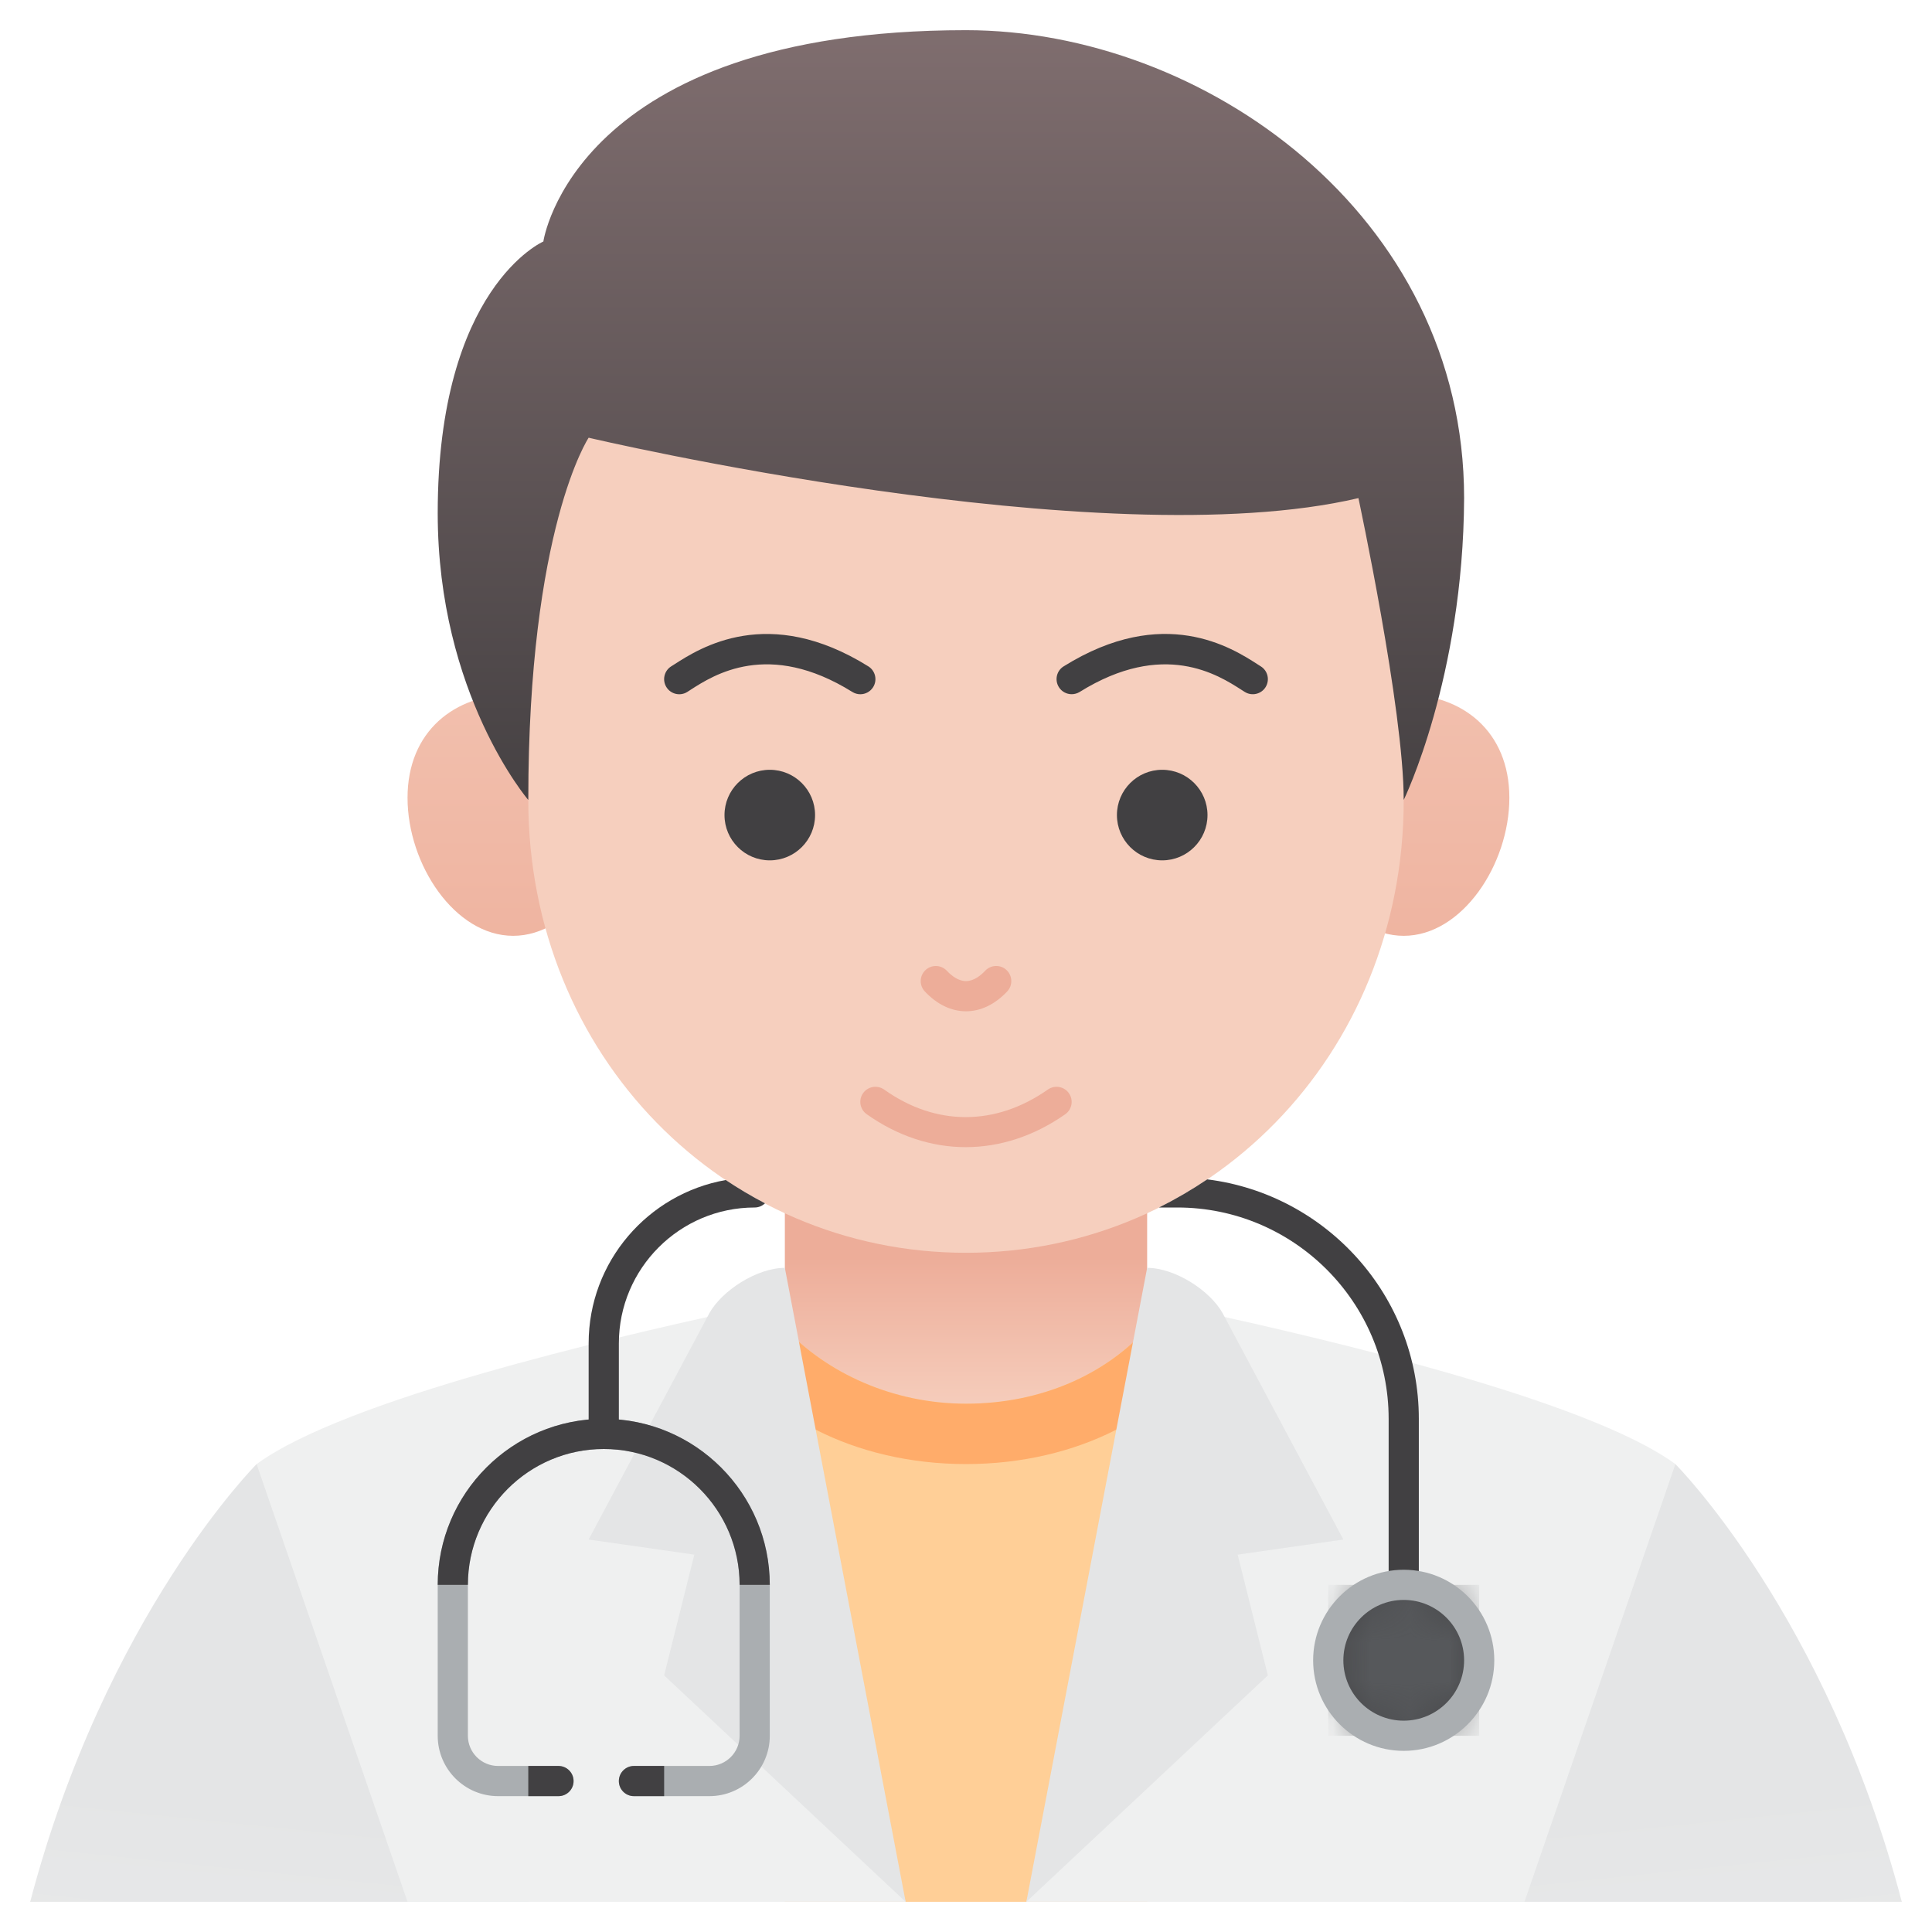 <svg width="50" height="50" viewBox="0 0 50 50" fill="none" xmlns="http://www.w3.org/2000/svg">
<g clip-path="url(#clip0_630_12400)">
<path d="M20.312 29.688H29.688V37.891H20.312V29.688Z" fill="url(#paint0_linear_630_12400)"/>
<path d="M20.312 34.374C21.382 35.513 23.083 36.328 25 36.328C26.96 36.328 28.624 35.557 29.688 34.374V49.219H25H20.312V34.374Z" fill="url(#paint1_linear_630_12400)"/>
<path d="M20.312 34.374C21.382 35.513 23.083 36.328 25 36.328C26.96 36.328 28.624 35.557 29.688 34.374C30.12 34.47 30.656 34.599 31.26 34.755C30.351 36.58 27.895 37.89 25 37.89C22.105 37.89 19.649 36.58 18.74 34.755C19.344 34.599 19.88 34.471 20.312 34.374Z" fill="url(#paint2_linear_630_12400)"/>
<path d="M13.672 38.672L6.641 37.891C6.641 37.891 2.734 41.797 0.781 49.219H13.672V38.672Z" fill="url(#paint3_linear_630_12400)"/>
<path d="M18.75 33.984C15.965 34.601 8.95 36.197 6.641 37.891L10.547 49.219H23.438L18.75 33.984Z" fill="url(#paint4_linear_630_12400)"/>
<path d="M36.328 38.672L43.359 37.891C43.359 37.891 47.266 41.797 49.219 49.219H36.328V38.672Z" fill="url(#paint5_linear_630_12400)"/>
<path d="M31.25 33.984C34.035 34.601 41.05 36.197 43.359 37.891L39.453 49.219H26.562L31.25 33.984Z" fill="url(#paint6_linear_630_12400)"/>
<path d="M39.062 20.647C39.062 22.373 37.838 24.219 36.328 24.219C34.818 24.219 33.594 22.373 33.594 20.647C33.594 18.922 34.818 17.969 36.328 17.969C37.838 17.969 39.062 18.922 39.062 20.647Z" fill="url(#paint7_linear_630_12400)"/>
<path d="M16.016 20.647C16.016 22.373 14.791 24.219 13.281 24.219C11.771 24.219 10.547 22.373 10.547 20.647C10.547 18.922 11.771 17.969 13.281 17.969C14.791 17.969 16.016 18.922 16.016 20.647Z" fill="url(#paint8_linear_630_12400)"/>
<path d="M34.766 10.938H15.234C14.36 11.15 13.672 11.991 13.672 12.891V20.706C13.672 27.344 18.75 32.422 25 32.422C31.25 32.422 36.328 27.344 36.328 20.706V12.891C36.328 11.988 35.643 11.147 34.766 10.938Z" fill="url(#paint9_linear_630_12400)"/>
<path d="M25 0.781C31.127 0.781 37.891 5.542 37.891 12.891C37.87 17.544 36.328 20.703 36.328 20.703C36.328 18.359 35.156 12.891 35.156 12.891C28.516 14.453 15.234 11.328 15.234 11.328C15.234 11.328 13.672 13.672 13.672 20.703C13.672 20.703 11.328 17.969 11.328 13.281C11.328 7.436 14.062 6.25 14.062 6.25C14.062 6.25 14.844 0.781 25 0.781Z" fill="url(#paint10_linear_630_12400)"/>
<path d="M24.993 29.688C24.11 29.688 23.23 29.403 22.43 28.835C22.254 28.71 22.212 28.467 22.337 28.29C22.462 28.114 22.706 28.074 22.882 28.198C24.219 29.149 25.764 29.148 27.119 28.197C27.296 28.073 27.54 28.116 27.663 28.292C27.787 28.469 27.745 28.713 27.568 28.837C26.759 29.404 25.875 29.688 24.993 29.688Z" fill="url(#paint11_linear_630_12400)"/>
<path d="M19.922 22.266C20.569 22.266 21.094 21.741 21.094 21.094C21.094 20.447 20.569 19.922 19.922 19.922C19.275 19.922 18.75 20.447 18.75 21.094C18.75 21.741 19.275 22.266 19.922 22.266Z" fill="url(#paint12_linear_630_12400)"/>
<path d="M30.078 22.266C30.725 22.266 31.25 21.741 31.25 21.094C31.25 20.447 30.725 19.922 30.078 19.922C29.431 19.922 28.906 20.447 28.906 21.094C28.906 21.741 29.431 22.266 30.078 22.266Z" fill="url(#paint13_linear_630_12400)"/>
<path d="M22.265 17.967C22.195 17.967 22.123 17.948 22.059 17.908C19.887 16.556 18.473 17.465 17.869 17.854L17.787 17.907C17.604 18.022 17.363 17.967 17.248 17.785C17.133 17.603 17.187 17.362 17.369 17.246L17.447 17.197C18.112 16.768 19.882 15.632 22.472 17.245C22.655 17.359 22.711 17.6 22.597 17.783C22.523 17.901 22.396 17.967 22.265 17.967Z" fill="url(#paint14_linear_630_12400)"/>
<path d="M27.735 17.966C27.604 17.966 27.477 17.901 27.403 17.782C27.289 17.599 27.344 17.358 27.528 17.245C30.118 15.63 31.887 16.768 32.553 17.197L32.63 17.246C32.813 17.361 32.867 17.602 32.752 17.785C32.637 17.967 32.395 18.021 32.213 17.906L32.131 17.854C31.527 17.466 30.112 16.556 27.941 17.908C27.877 17.947 27.805 17.966 27.735 17.966Z" fill="url(#paint15_linear_630_12400)"/>
<path d="M24.998 26.172C24.998 26.172 24.997 26.172 24.997 26.172C24.616 26.171 24.248 25.993 23.934 25.658C23.786 25.5 23.794 25.253 23.952 25.105C24.109 24.959 24.356 24.966 24.504 25.123C24.618 25.245 24.796 25.39 24.998 25.391H24.998C25.202 25.391 25.382 25.245 25.497 25.122C25.645 24.965 25.893 24.958 26.05 25.106C26.206 25.254 26.214 25.502 26.066 25.659C25.748 25.995 25.38 26.172 24.998 26.172Z" fill="url(#paint16_linear_630_12400)"/>
<path d="M20.312 32.812L23.438 49.219L17.188 43.359L17.969 40.234L15.234 39.843L18.359 33.984C18.677 33.41 19.58 32.813 20.312 32.812Z" fill="url(#paint17_linear_630_12400)"/>
<path d="M29.688 32.812L26.562 49.219L32.812 43.359L32.031 40.234L34.766 39.843L31.641 33.984C31.323 33.41 30.42 32.813 29.688 32.812Z" fill="url(#paint18_linear_630_12400)"/>
<path d="M18.359 46.484H16.406C16.191 46.484 16.016 46.31 16.016 46.094C16.016 45.878 16.191 45.703 16.406 45.703H18.359C18.79 45.703 19.141 45.353 19.141 44.922V41.016C19.141 39.077 17.563 37.5 15.625 37.5C13.687 37.5 12.109 39.077 12.109 41.016V44.922C12.109 45.353 12.46 45.703 12.891 45.703H14.453C14.669 45.703 14.844 45.878 14.844 46.094C14.844 46.31 14.669 46.484 14.453 46.484H12.891C12.029 46.484 11.328 45.784 11.328 44.922V41.016C11.328 38.647 13.256 36.719 15.625 36.719C17.994 36.719 19.922 38.647 19.922 41.016V44.922C19.922 45.784 19.221 46.484 18.359 46.484Z" fill="url(#paint19_linear_630_12400)"/>
<path d="M15.625 36.719C13.256 36.719 11.328 38.647 11.328 41.016H12.109C12.109 39.077 13.687 37.5 15.625 37.5C17.563 37.5 19.141 39.077 19.141 41.016H19.922C19.922 38.647 17.994 36.719 15.625 36.719Z" fill="url(#paint20_linear_630_12400)"/>
<path d="M14.453 45.703H13.672V46.484H14.453C14.669 46.484 14.844 46.31 14.844 46.094C14.844 45.878 14.669 45.703 14.453 45.703Z" fill="url(#paint21_linear_630_12400)"/>
<path d="M16.406 45.703H17.188V46.484H16.406C16.191 46.484 16.016 46.31 16.016 46.094C16.016 45.878 16.191 45.703 16.406 45.703Z" fill="url(#paint22_linear_630_12400)"/>
<path d="M31.243 30.522C30.844 30.791 30.427 31.034 29.995 31.25H30.469C33.484 31.25 35.938 33.703 35.938 36.719V41.406C35.938 41.622 36.112 41.797 36.328 41.797C36.544 41.797 36.719 41.622 36.719 41.406V36.719C36.719 33.536 34.325 30.906 31.243 30.522Z" fill="url(#paint23_linear_630_12400)"/>
<path d="M18.782 30.539C16.769 30.895 15.234 32.653 15.234 34.766V37.109C15.234 37.325 15.409 37.5 15.625 37.5C15.841 37.5 16.016 37.325 16.016 37.109V34.766C16.016 32.827 17.593 31.25 19.531 31.25C19.635 31.25 19.728 31.208 19.798 31.142C19.448 30.959 19.109 30.758 18.782 30.539Z" fill="url(#paint24_linear_630_12400)"/>
<path d="M36.328 44.922C37.407 44.922 38.281 44.047 38.281 42.969C38.281 41.89 37.407 41.016 36.328 41.016C35.249 41.016 34.375 41.89 34.375 42.969C34.375 44.047 35.249 44.922 36.328 44.922Z" fill="url(#paint25_linear_630_12400)"/>
<path d="M36.328 44.922C37.407 44.922 38.281 44.047 38.281 42.969C38.281 41.89 37.407 41.016 36.328 41.016C35.249 41.016 34.375 41.89 34.375 42.969C34.375 44.047 35.249 44.922 36.328 44.922Z" fill="url(#paint26_linear_630_12400)"/>
<mask id="mask0_630_12400" style="mask-type:luminance" maskUnits="userSpaceOnUse" x="34" y="41" width="5" height="4">
<path d="M36.328 44.922C37.407 44.922 38.281 44.047 38.281 42.969C38.281 41.89 37.407 41.016 36.328 41.016C35.249 41.016 34.375 41.89 34.375 42.969C34.375 44.047 35.249 44.922 36.328 44.922Z" fill="white"/>
</mask>
<g mask="url(#mask0_630_12400)">
<path d="M34.375 41.016H38.281V44.922H34.375V41.016Z" fill="url(#paint27_linear_630_12400)"/>
</g>
<path d="M36.328 45.312C35.035 45.312 33.984 44.261 33.984 42.969C33.984 41.676 35.035 40.625 36.328 40.625C37.621 40.625 38.672 41.676 38.672 42.969C38.672 44.261 37.621 45.312 36.328 45.312ZM36.328 41.406C35.466 41.406 34.766 42.107 34.766 42.969C34.766 43.831 35.466 44.531 36.328 44.531C37.19 44.531 37.891 43.831 37.891 42.969C37.891 42.107 37.19 41.406 36.328 41.406Z" fill="url(#paint28_linear_630_12400)"/>
</g>
<defs>
<linearGradient id="paint0_linear_630_12400" x1="25" y1="36.654" x2="25" y2="32.552" gradientUnits="userSpaceOnUse">
<stop stop-color="#F6CFBE"/>
<stop offset="1" stop-color="#EDAD99"/>
</linearGradient>
<linearGradient id="paint1_linear_630_12400" x1="24.669" y1="29.405" x2="24.568" y2="25.579" gradientUnits="userSpaceOnUse">
<stop stop-color="#FFCF97"/>
<stop offset="1" stop-color="#FFAC6A"/>
</linearGradient>
<linearGradient id="paint2_linear_630_12400" x1="25.83" y1="20.79" x2="25.439" y2="27.365" gradientUnits="userSpaceOnUse">
<stop stop-color="#FFCF97"/>
<stop offset="1" stop-color="#FFAC6A"/>
</linearGradient>
<linearGradient id="paint3_linear_630_12400" x1="6.149" y1="59.579" x2="7.484" y2="46.744" gradientUnits="userSpaceOnUse">
<stop stop-color="#EFF0F0"/>
<stop offset="1" stop-color="#E4E5E6"/>
</linearGradient>
<linearGradient id="paint4_linear_630_12400" x1="13.514" y1="56.67" x2="12.286" y2="67.229" gradientUnits="userSpaceOnUse">
<stop stop-color="#EFF0F0"/>
<stop offset="1" stop-color="#E4E5E6"/>
</linearGradient>
<linearGradient id="paint5_linear_630_12400" x1="43.852" y1="59.579" x2="42.516" y2="46.744" gradientUnits="userSpaceOnUse">
<stop stop-color="#EFF0F0"/>
<stop offset="1" stop-color="#E4E5E6"/>
</linearGradient>
<linearGradient id="paint6_linear_630_12400" x1="36.486" y1="56.67" x2="37.714" y2="67.229" gradientUnits="userSpaceOnUse">
<stop stop-color="#EFF0F0"/>
<stop offset="1" stop-color="#E4E5E6"/>
</linearGradient>
<linearGradient id="paint7_linear_630_12400" x1="36.328" y1="9.245" x2="36.328" y2="28.258" gradientUnits="userSpaceOnUse">
<stop stop-color="#F6CFBE"/>
<stop offset="1" stop-color="#EDAD99"/>
</linearGradient>
<linearGradient id="paint8_linear_630_12400" x1="13.281" y1="9.245" x2="13.281" y2="28.258" gradientUnits="userSpaceOnUse">
<stop stop-color="#F6CFBE"/>
<stop offset="1" stop-color="#EDAD99"/>
</linearGradient>
<linearGradient id="paint9_linear_630_12400" x1="26.897" y1="7.488" x2="27.971" y2="1.922" gradientUnits="userSpaceOnUse">
<stop stop-color="#F6CFBE"/>
<stop offset="1" stop-color="#EDAD99"/>
</linearGradient>
<linearGradient id="paint10_linear_630_12400" x1="24.609" y1="-6.738" x2="24.609" y2="25.761" gradientUnits="userSpaceOnUse">
<stop stop-color="#957E7F"/>
<stop offset="1" stop-color="#373638"/>
</linearGradient>
<linearGradient id="paint11_linear_630_12400" x1="25.473" y1="21.422" x2="25.278" y2="24.351" gradientUnits="userSpaceOnUse">
<stop stop-color="#F6CFBE"/>
<stop offset="1" stop-color="#EDAD99"/>
</linearGradient>
<linearGradient id="paint12_linear_630_12400" x1="19.827" y1="33.789" x2="19.875" y2="27.296" gradientUnits="userSpaceOnUse">
<stop stop-color="#58595B"/>
<stop offset="1" stop-color="#414042"/>
</linearGradient>
<linearGradient id="paint13_linear_630_12400" x1="29.982" y1="33.847" x2="30.031" y2="27.353" gradientUnits="userSpaceOnUse">
<stop stop-color="#58595B"/>
<stop offset="1" stop-color="#414042"/>
</linearGradient>
<linearGradient id="paint14_linear_630_12400" x1="19.765" y1="38.412" x2="19.83" y2="29.754" gradientUnits="userSpaceOnUse">
<stop stop-color="#58595B"/>
<stop offset="1" stop-color="#414042"/>
</linearGradient>
<linearGradient id="paint15_linear_630_12400" x1="29.921" y1="38.489" x2="29.986" y2="29.83" gradientUnits="userSpaceOnUse">
<stop stop-color="#58595B"/>
<stop offset="1" stop-color="#414042"/>
</linearGradient>
<linearGradient id="paint16_linear_630_12400" x1="16.003" y1="27.357" x2="19.104" y2="26.722" gradientUnits="userSpaceOnUse">
<stop stop-color="#F6CFBE"/>
<stop offset="1" stop-color="#EDAD99"/>
</linearGradient>
<linearGradient id="paint17_linear_630_12400" x1="23.396" y1="61.94" x2="22.623" y2="58.418" gradientUnits="userSpaceOnUse">
<stop stop-color="#EFF0F0"/>
<stop offset="1" stop-color="#E4E5E6"/>
</linearGradient>
<linearGradient id="paint18_linear_630_12400" x1="26.605" y1="61.94" x2="27.378" y2="58.418" gradientUnits="userSpaceOnUse">
<stop stop-color="#EFF0F0"/>
<stop offset="1" stop-color="#E4E5E6"/>
</linearGradient>
<linearGradient id="paint19_linear_630_12400" x1="16.2" y1="49.583" x2="16.112" y2="48.559" gradientUnits="userSpaceOnUse">
<stop stop-color="#D0D3D3"/>
<stop offset="1" stop-color="#AAAEB1"/>
</linearGradient>
<linearGradient id="paint20_linear_630_12400" x1="14.309" y1="30.348" x2="14.406" y2="31.13" gradientUnits="userSpaceOnUse">
<stop stop-color="#58595B"/>
<stop offset="1" stop-color="#414042"/>
</linearGradient>
<linearGradient id="paint21_linear_630_12400" x1="14.298" y1="46.746" x2="14.291" y2="46.659" gradientUnits="userSpaceOnUse">
<stop stop-color="#58595B"/>
<stop offset="1" stop-color="#414042"/>
</linearGradient>
<linearGradient id="paint22_linear_630_12400" x1="16.561" y1="46.746" x2="16.569" y2="46.659" gradientUnits="userSpaceOnUse">
<stop stop-color="#58595B"/>
<stop offset="1" stop-color="#414042"/>
</linearGradient>
<linearGradient id="paint23_linear_630_12400" x1="32.641" y1="28.057" x2="32.738" y2="28.838" gradientUnits="userSpaceOnUse">
<stop stop-color="#58595B"/>
<stop offset="1" stop-color="#414042"/>
</linearGradient>
<linearGradient id="paint24_linear_630_12400" x1="17" y1="30.012" x2="17.098" y2="30.794" gradientUnits="userSpaceOnUse">
<stop stop-color="#58595B"/>
<stop offset="1" stop-color="#414042"/>
</linearGradient>
<linearGradient id="paint25_linear_630_12400" x1="40.301" y1="44.379" x2="41.247" y2="44.714" gradientUnits="userSpaceOnUse">
<stop stop-color="#6C6F73"/>
<stop offset="1" stop-color="#56585B"/>
</linearGradient>
<linearGradient id="paint26_linear_630_12400" x1="28.691" y1="41.953" x2="31.751" y2="42.36" gradientUnits="userSpaceOnUse">
<stop stop-color="#58595B"/>
<stop offset="1" stop-color="#414042"/>
</linearGradient>
<linearGradient id="paint27_linear_630_12400" x1="28.691" y1="41.953" x2="31.751" y2="42.36" gradientUnits="userSpaceOnUse">
<stop stop-color="#6C6F73"/>
<stop offset="1" stop-color="#56585B"/>
</linearGradient>
<linearGradient id="paint28_linear_630_12400" x1="28.691" y1="41.953" x2="31.751" y2="42.36" gradientUnits="userSpaceOnUse">
<stop stop-color="#D0D3D3"/>
<stop offset="1" stop-color="#AAAEB1"/>
</linearGradient>
<clipPath id="clip0_630_12400">
<rect width="50" height="50" fill="white"/>
</clipPath>
</defs>
</svg>
